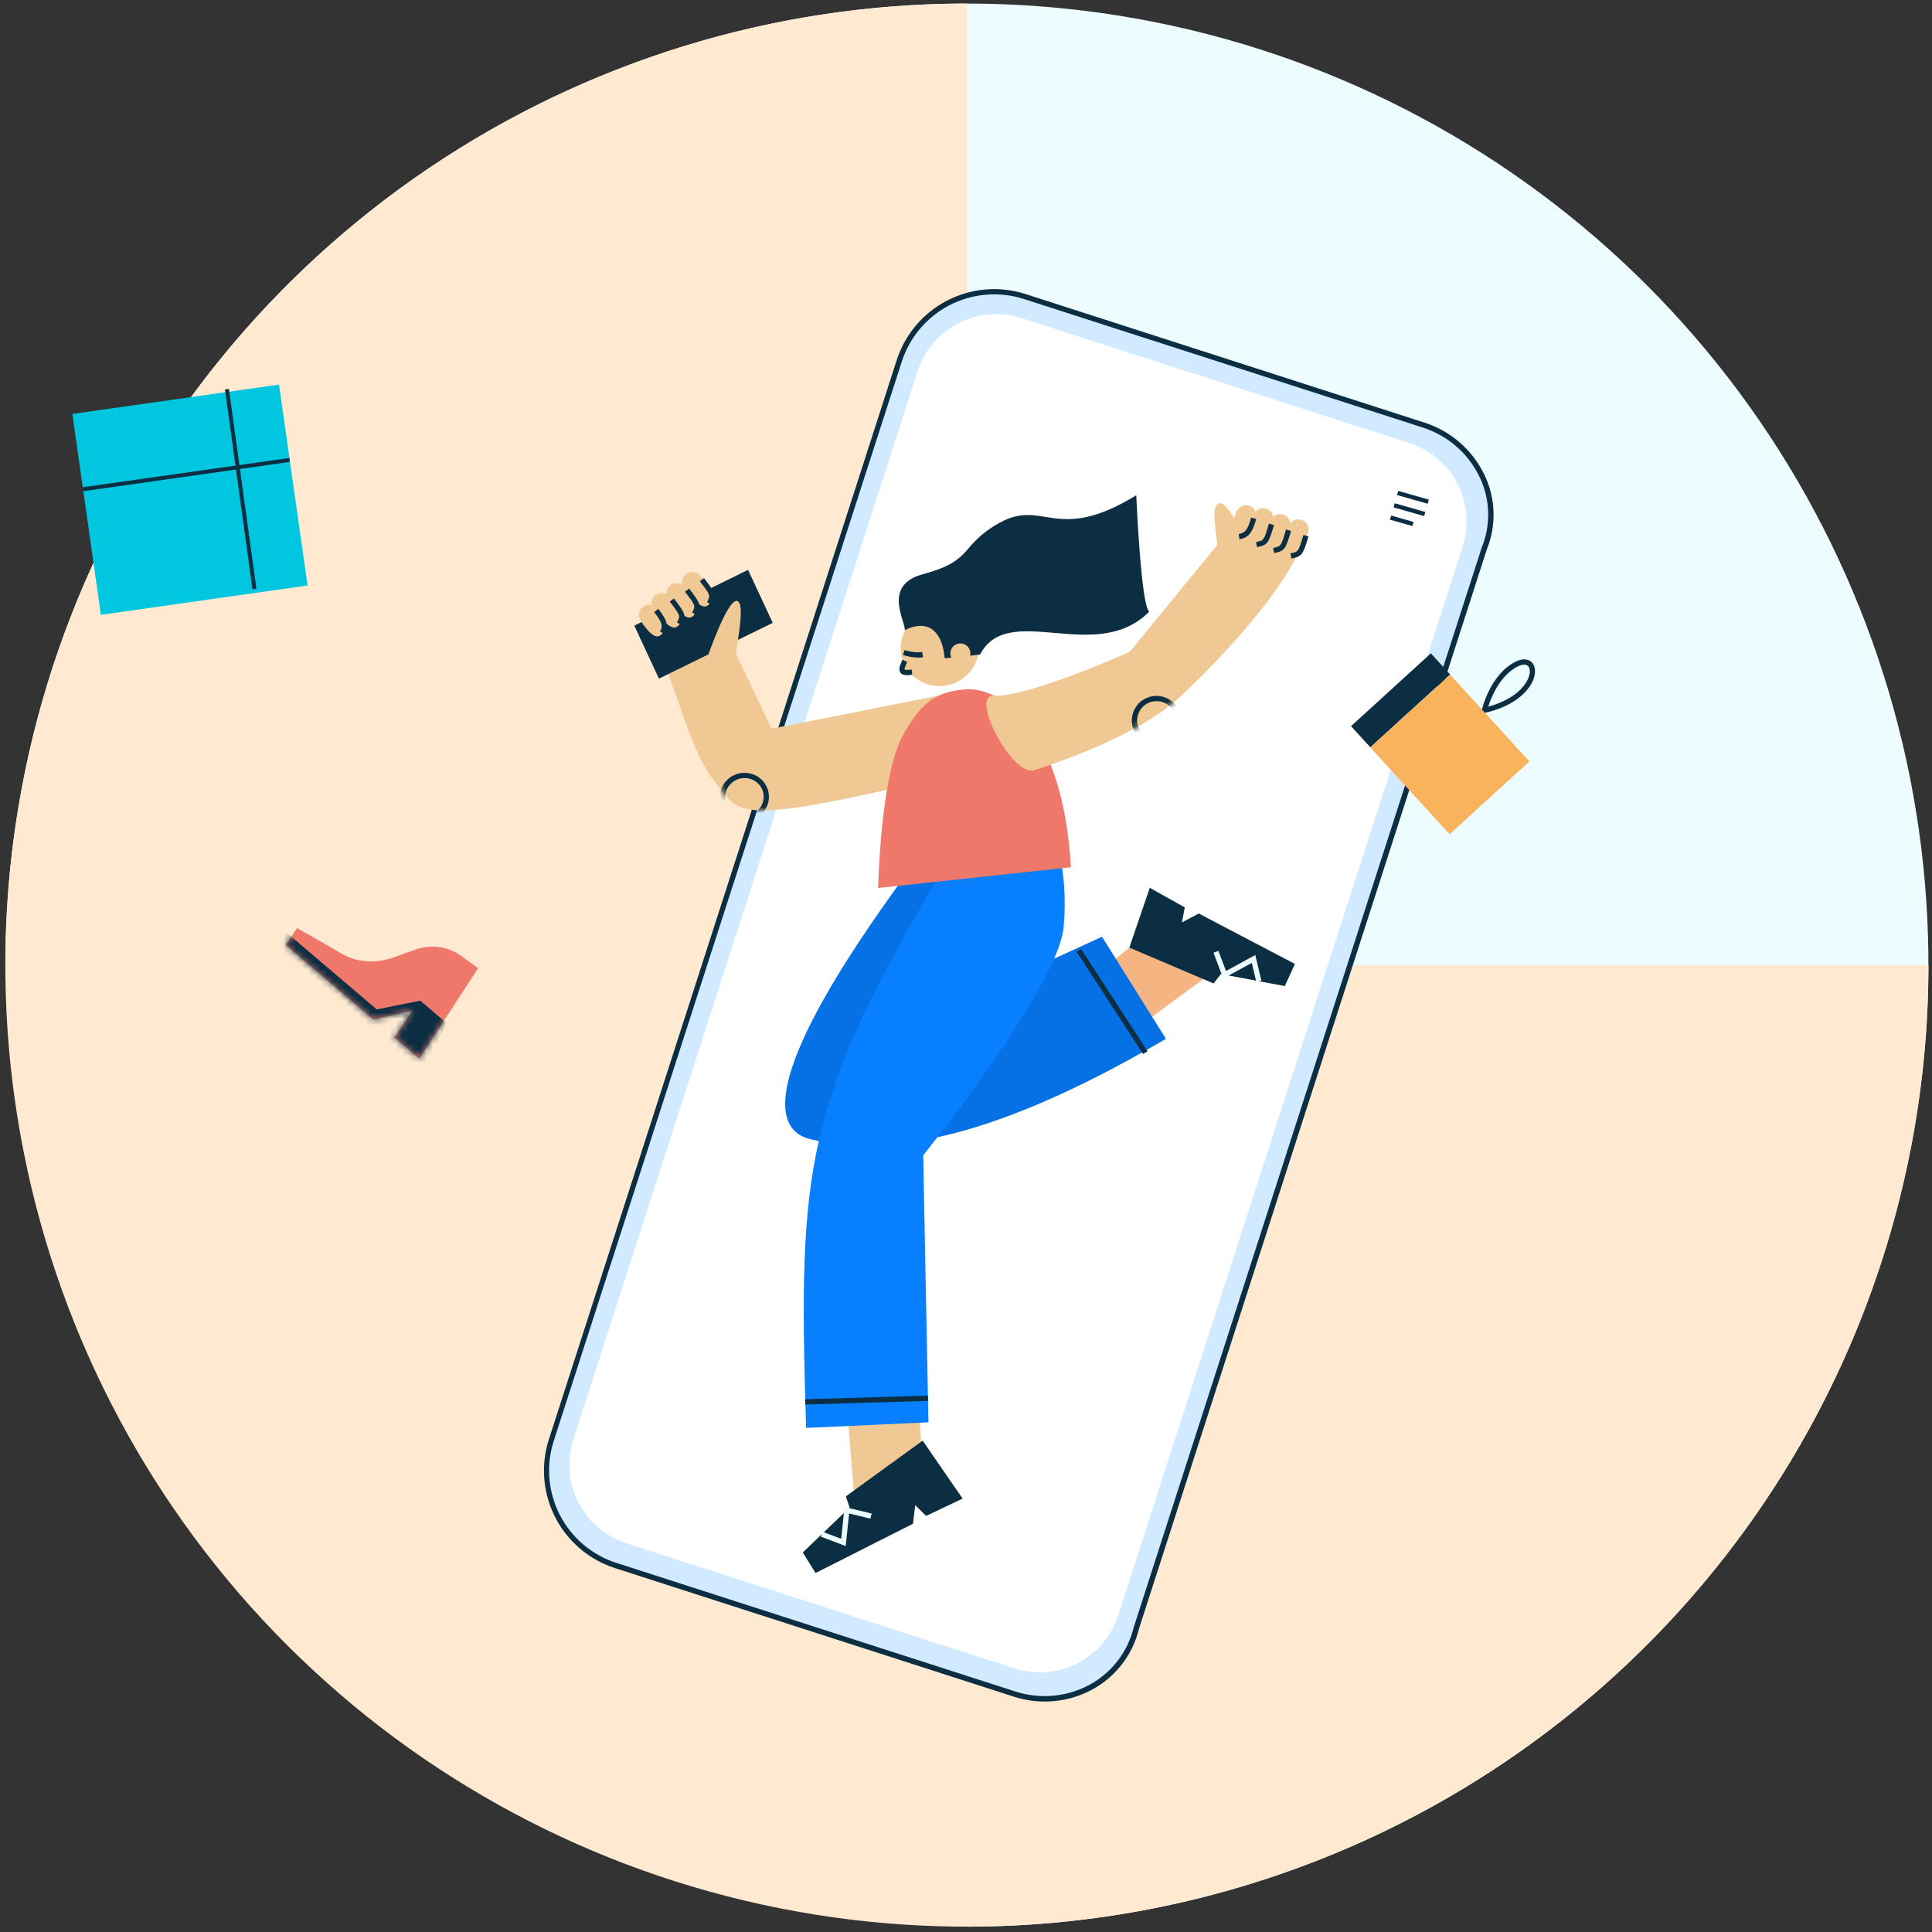 <?xml version="1.0" encoding="UTF-8"?> <svg xmlns="http://www.w3.org/2000/svg" width="310" height="310" viewBox="0 0 310 310" fill="none"><rect x="0" y="0" width="310" height="310" fill="#333333" stroke="none"/> <path d="M0.857 154.857C0.857 124.342 9.906 94.513 26.859 69.14C43.812 43.768 67.908 23.993 96.1 12.315C124.292 0.638 155.314 -2.417 185.242 3.536C215.171 9.489 242.662 24.183 264.239 45.76C285.816 67.338 300.511 94.829 306.464 124.757C312.417 154.686 309.361 185.707 297.684 213.899C286.006 242.091 266.231 266.188 240.859 283.141C215.487 300.094 185.657 309.143 155.143 309.143L155.143 154.857L0.857 154.857Z" fill="#ECFCFF"></path> <path d="M309.428 154.857C309.428 185.372 300.38 215.201 283.427 240.574C266.473 265.946 242.377 285.721 214.185 297.398C185.993 309.076 154.971 312.131 125.043 306.178C95.115 300.225 67.623 285.531 46.046 263.953C24.469 242.376 9.775 214.885 3.821 184.957C-2.132 155.028 0.924 124.006 12.601 95.814C24.279 67.622 44.054 43.526 69.426 26.573C94.798 9.62 124.628 0.571 155.143 0.571L155.143 154.857H309.428Z" fill="#FFE9D0"></path> <path d="M98.857 251.078L162.866 271.709C171.266 274.414 180.271 269.8 182.42 261.096L238.246 87.887C241.509 79.792 236.894 70.787 228.495 68.081L164.485 47.45C160.452 46.15 156.067 46.506 152.295 48.439C148.524 50.372 145.675 53.724 144.375 57.758L88.553 230.96C87.908 232.957 87.663 235.062 87.832 237.155C88.001 239.247 88.58 241.285 89.537 243.153C90.494 245.022 91.81 246.683 93.409 248.043C95.008 249.402 96.859 250.434 98.857 251.078V251.078Z" fill="#D2EAFF"></path> <path d="M95.785 250.361C96.7 250.866 97.661 251.283 98.655 251.606L162.663 272.233C164.749 272.914 166.953 273.159 169.138 272.953C171.323 272.748 173.442 272.097 175.365 271.04C177.202 270.023 178.808 268.635 180.08 266.964C181.353 265.294 182.264 263.377 182.757 261.335L238.567 88.162C239.338 86.26 239.704 84.219 239.644 82.168C239.583 80.117 239.096 78.101 238.214 76.249C237.266 74.255 235.919 72.477 234.257 71.024C232.594 69.572 230.652 68.476 228.549 67.804L164.538 47.175C160.397 45.846 155.897 46.213 152.026 48.197C148.155 50.181 145.229 53.62 143.891 57.758L88.073 230.946C86.906 234.574 87.037 238.496 88.444 242.038C89.852 245.58 92.447 248.522 95.785 250.361V250.361ZM230.959 69.747C233.789 71.282 236.055 73.678 237.431 76.589C238.265 78.338 238.725 80.242 238.782 82.179C238.839 84.116 238.492 86.043 237.762 87.839C237.762 87.839 237.753 87.856 237.749 87.864L181.926 261.066C181.923 261.074 181.918 261.083 181.913 261.09C181.45 263.021 180.59 264.835 179.388 266.416C178.186 267.997 176.669 269.311 174.932 270.274C173.11 271.274 171.102 271.89 169.033 272.084C166.964 272.278 164.877 272.046 162.901 271.402L98.892 250.771C96.947 250.144 95.145 249.141 93.589 247.818C92.032 246.495 90.751 244.879 89.82 243.061C88.888 241.243 88.323 239.259 88.158 237.223C87.993 235.187 88.23 233.138 88.857 231.194L144.701 58.004C145.972 54.08 148.748 50.821 152.419 48.941C156.091 47.061 160.358 46.714 164.284 47.976L228.293 68.603C229.22 68.902 230.117 69.287 230.971 69.754L230.959 69.747Z" fill="#0C2E43"></path> <path d="M100.519 247.627L162.804 267.699C164.454 268.231 166.193 268.433 167.921 268.293C169.65 268.153 171.333 267.674 172.876 266.883C174.419 266.092 175.792 265.005 176.915 263.684C178.037 262.363 178.889 260.834 179.421 259.183L234.683 87.721C235.757 84.388 235.463 80.766 233.866 77.649C232.269 74.533 229.5 72.179 226.167 71.104L163.882 51.032C162.232 50.498 160.492 50.295 158.763 50.434C157.034 50.572 155.349 51.05 153.804 51.841C152.26 52.631 150.887 53.718 149.762 55.039C148.638 56.36 147.786 57.89 147.253 59.541L91.991 231.003C91.459 232.654 91.257 234.395 91.398 236.124C91.539 237.853 92.019 239.538 92.811 241.082C93.603 242.626 94.691 243.998 96.014 245.121C97.337 246.244 98.867 247.096 100.519 247.627V247.627Z" fill="white"></path> <path d="M224.354 78.768L224.166 79.43L229.072 80.829L229.26 80.167L224.354 78.768Z" fill="#0C2E43"></path> <path d="M223.798 80.751L223.609 81.413L228.515 82.812L228.704 82.15L223.798 80.751Z" fill="#0C2E43"></path> <path d="M223.221 82.721L223.032 83.383L226.632 84.41L226.821 83.748L223.221 82.721Z" fill="#0C2E43"></path> <path d="M115.123 98.41C113.336 93.719 112.167 92.064 110.928 93.026C109.689 93.988 112.505 99.847 112.505 99.847L115.123 98.41Z" fill="#4C3BE3"></path> <path d="M113.976 97.117L114.754 96.787L114.653 96.544C113.381 93.468 113.079 92.726 111.524 92.628L111.465 93.468C112.474 93.537 112.62 93.823 113.876 96.88L113.976 97.117Z" fill="#0C2E43"></path> <path d="M112.723 99.796C110.936 95.106 109.767 93.453 108.528 94.415C107.289 95.377 110.105 101.234 110.105 101.234L112.723 99.796Z" fill="#4C3BE3"></path> <path d="M111.42 97.85L112.198 97.531L112.055 97.19C110.844 94.248 110.718 93.94 109.174 93.834L109.118 94.673C110.139 94.743 110.139 94.743 111.28 97.512L111.42 97.85Z" fill="#0C2E43"></path> <path d="M110.343 101.369C108.559 96.679 107.39 95.023 106.148 95.988C104.906 96.953 107.725 102.807 107.725 102.807L110.343 101.369Z" fill="#4C3BE3"></path> <path d="M108.947 99.204L109.722 98.885L109.56 98.491C108.424 95.73 108.332 95.504 106.948 95.414H106.799L106.741 96.253H106.892C107.451 96.293 107.56 96.312 107.731 96.505C107.974 96.81 108.268 97.52 108.799 98.812L108.947 99.204Z" fill="#0C2E43"></path> <path d="M108.176 102.557C106.478 98.471 105.052 96.882 103.838 97.878C102.624 98.874 105.256 103.5 105.256 103.5L108.176 102.557Z" fill="#4C3BE3"></path> <path d="M106.545 100.278L107.306 99.925C106.148 97.408 106 97.1 105.027 97.246C104.842 97.279 104.655 97.294 104.467 97.291L104.442 98.13C104.685 98.133 104.927 98.115 105.167 98.077C105.241 98.063 105.317 98.056 105.393 98.054C105.555 98.138 106.059 99.226 106.545 100.278Z" fill="#0C2E43"></path> <path d="M151.03 124.756C117.663 132.542 118.95 130.789 114.763 125.517C110.47 120.113 109.225 111.86 105.254 103.503L114.763 97.909L123.808 116.925L150.633 111.611L151.03 124.756Z" fill="#F0C894"></path> <mask id="mask0_689_1493" style="mask-type:luminance" maskUnits="userSpaceOnUse" x="105" y="97" width="47" height="34"> <path d="M151.029 124.756C117.663 132.542 118.949 130.788 114.763 125.516C110.469 120.113 109.225 111.859 105.253 103.502L114.763 97.909L123.808 116.924L150.632 111.61L151.029 124.756Z" fill="white"></path> </mask> <g mask="url(#mask0_689_1493)"> <path d="M119.422 131.748C120.366 131.751 121.28 131.416 121.998 130.803C122.716 130.191 123.191 129.341 123.338 128.409C123.413 127.909 123.388 127.4 123.263 126.91C123.138 126.42 122.916 125.961 122.61 125.559C122.298 125.145 121.907 124.797 121.459 124.536C121.011 124.276 120.515 124.107 120.001 124.04C118.973 123.897 117.93 124.163 117.097 124.782C116.264 125.4 115.707 126.321 115.546 127.346C115.471 127.845 115.496 128.354 115.621 128.843C115.746 129.332 115.968 129.791 116.273 130.193C116.643 130.677 117.119 131.069 117.666 131.339C118.212 131.609 118.813 131.749 119.422 131.748V131.748ZM119.467 124.843C119.609 124.842 119.751 124.852 119.892 124.871C120.296 124.924 120.686 125.057 121.038 125.262C121.391 125.467 121.699 125.74 121.945 126.065C122.181 126.38 122.352 126.738 122.448 127.119C122.544 127.5 122.563 127.897 122.504 128.286V128.286C122.375 129.092 121.934 129.816 121.276 130.301C120.619 130.787 119.798 130.995 118.989 130.881C118.584 130.83 118.194 130.697 117.842 130.492C117.49 130.287 117.183 130.013 116.938 129.687C116.702 129.373 116.53 129.015 116.434 128.633C116.338 128.252 116.319 127.855 116.379 127.466C116.498 126.734 116.874 126.068 117.44 125.589C118.006 125.109 118.725 124.848 119.467 124.851V124.843Z" fill="#0C2E43"></path> </g> <path d="M123.99 99.942L105.729 108.889L101.774 100.384L120.032 91.44L123.99 99.942Z" fill="#0C2E43"></path> <path d="M117.733 107.653C117.937 104.526 119.805 96.745 118.258 96.429C116.712 96.113 113.557 105.331 113.557 105.331L117.733 107.653Z" fill="#F0C894"></path> <path d="M110.078 92.108C110.425 91.847 110.861 91.734 111.292 91.793C111.722 91.851 112.112 92.077 112.377 92.421C114.293 94.989 114.651 96.549 113.42 97.235C112.477 97.761 110.771 95.741 109.728 94.32C109.606 94.152 109.518 93.962 109.469 93.759C109.42 93.557 109.412 93.347 109.444 93.142C109.477 92.936 109.55 92.739 109.658 92.562C109.767 92.385 109.909 92.23 110.078 92.108V92.108Z" fill="#F0C894"></path> <path d="M114.203 97.011C114.953 95.52 114.858 95.201 112.956 92.757L112.293 93.272C114.024 95.509 114.013 95.509 113.454 96.628L114.203 97.011Z" fill="#0C2E43"></path> <path d="M107.617 93.886C107.965 93.626 108.402 93.514 108.833 93.573C109.263 93.632 109.653 93.858 109.919 94.203C111.835 96.77 112.193 98.331 110.962 99.016C110.019 99.542 108.313 97.522 107.27 96.102C107.022 95.762 106.92 95.338 106.985 94.922C107.05 94.507 107.277 94.134 107.617 93.886V93.886Z" fill="#F0C894"></path> <path d="M111.812 98.689C112.561 97.198 112.466 96.882 110.562 94.435L109.902 94.95C111.633 97.187 111.622 97.187 111.062 98.306L111.812 98.689Z" fill="#0C2E43"></path> <path d="M105.2 95.481C105.547 95.221 105.984 95.108 106.414 95.167C106.845 95.226 107.234 95.453 107.499 95.797C109.415 98.362 109.773 99.922 108.542 100.611C107.599 101.136 105.893 99.117 104.85 97.696C104.727 97.528 104.639 97.337 104.59 97.135C104.541 96.932 104.533 96.722 104.565 96.516C104.598 96.31 104.67 96.113 104.779 95.935C104.888 95.758 105.031 95.603 105.2 95.481V95.481Z" fill="#F0C894"></path> <path d="M109.379 100.28C110.128 98.792 110.033 98.474 108.131 96.029L107.468 96.544C109.2 98.781 109.188 98.781 108.629 99.9L109.379 100.28Z" fill="#0C2E43"></path> <path d="M102.976 97.525C103.154 97.344 103.37 97.204 103.609 97.118C103.848 97.032 104.103 97.001 104.356 97.028C104.609 97.055 104.852 97.139 105.067 97.273C105.283 97.408 105.465 97.59 105.6 97.805C106.872 99.928 106.965 101.441 105.823 102.026C104.873 102.526 103.538 100.756 102.747 99.508C102.552 99.2 102.467 98.834 102.507 98.471C102.547 98.108 102.71 97.77 102.968 97.511L102.976 97.525Z" fill="#F0C894"></path> <path d="M106.646 101.746C107.449 100.272 106.8 99.229 105.634 97.699L104.965 98.205C106.162 99.783 106.434 100.387 105.91 101.343L106.646 101.746Z" fill="#0C2E43"></path> <path d="M174.16 157.779L177.826 168.331L194.261 156.218L183.591 150.115L174.16 157.779Z" fill="#F4B583"></path> <path d="M145.43 140.25C122.719 171.184 123.279 181.322 130.19 182.83C140.899 185.168 156.88 184.39 187.081 166.686L176.825 150.308L150.789 162.217C150.789 162.217 176.257 129.424 167.036 128.095C161.064 127.22 155.004 127.132 149.01 127.832L145.43 140.25Z" fill="#0571E4"></path> <path d="M181.207 152.05L184.485 142.457L190.104 145.593L189.646 148.001L192.347 146.58L207.772 154.668L206.158 158.22L195.891 156.288L194.725 157.804L181.207 152.05Z" fill="#0C2E43"></path> <path d="M201.58 157.532L202.396 157.336L201.418 153.236L196.722 155.804L195.497 152.571L194.711 152.87L196.277 157.001L200.858 154.5L201.58 157.532Z" fill="#ECFCFF"></path> <path d="M173.449 152.252L184.124 168.671L183.421 169.128L172.746 152.709L173.449 152.252Z" fill="#0C2E43"></path> <path d="M146.921 220.251L135.91 225.826L137.118 240.847L148.129 235.273L146.921 220.251Z" fill="#F0C894"></path> <path d="M151.44 139.165C128.956 177.202 128.042 187.154 129.345 229.115L148.973 228.22L148.134 185.369C148.134 185.369 169.869 158.519 170.685 148.596C171.502 138.673 168.792 133.426 168.792 133.426L151.44 139.165Z" fill="#077FFF"></path> <path d="M148.045 231.156L154.458 240.459L148.605 243.236L146.851 241.51L146.493 244.492L130.861 252.401L128.811 249.101L136.318 241.896L135.72 240.101L148.045 231.156Z" fill="#0C2E43"></path> <path d="M135.7 248.08L136.243 242.842L139.663 243.672L139.862 242.858L135.507 241.801L134.979 246.908L132.008 245.781L131.712 246.567L135.7 248.08Z" fill="#ECFCFF"></path> <path d="M148.882 223.939L148.907 224.778L129.215 225.362L129.19 224.523L148.882 223.939Z" fill="#0C2E43"></path> <path d="M171.846 139.157C170.411 115.151 159.487 110.025 154.584 110.629C151.18 111.037 148.196 111.711 144.734 118.264C141.271 124.817 140.899 142.482 140.899 142.482L171.846 139.157Z" fill="#F0786B"></path> <path d="M144.623 105.033C144.032 101.692 146.315 98.493 149.724 97.89C153.132 97.287 156.375 99.506 156.967 102.848C157.558 106.19 155.275 109.388 151.866 109.991C148.458 110.595 145.215 108.375 144.623 105.033Z" fill="#F0C894"></path> <path d="M151.589 105.623L157.244 105.03C161.814 96.329 175.843 106.789 184.407 98.133C183.082 97.316 182.318 79.469 182.318 79.469C169.427 87.376 167.469 79.903 160.321 83.922C153.888 87.536 156.405 89.91 148.048 92.148C141.476 93.912 145.394 99.878 145.179 101.128C145.179 101.12 150.783 97.811 151.589 105.623Z" fill="#0C2E43"></path> <path d="M195.382 88.171C195.203 85.044 194.148 81.058 195.698 80.74C197.247 80.421 200.248 87.838 200.248 87.838L195.382 88.171Z" fill="#F0C894"></path> <path d="M165.976 123.573C174.213 120.927 184.069 116.715 189.17 111.971C194.272 107.228 204.329 97.003 208.365 88.623L198.889 83.083L181.269 104.585C181.269 104.585 165.017 111.913 159.387 111.65C155.605 111.482 162.363 124.734 165.976 123.573Z" fill="#F0C894"></path> <mask id="mask1_689_1493" style="mask-type:luminance" maskUnits="userSpaceOnUse" x="158" y="83" width="51" height="41"> <path d="M165.976 123.573C174.212 120.927 184.068 116.715 189.17 111.971C194.271 107.228 204.329 97.003 208.365 88.623L198.889 83.083L181.269 104.585C181.269 104.585 165.016 111.913 159.386 111.65C155.605 111.482 162.362 124.734 165.976 123.573Z" fill="white"></path> </mask> <g mask="url(#mask1_689_1493)"> <path d="M185.518 119.412C185.705 119.412 185.892 119.398 186.077 119.37C187.101 119.231 188.029 118.692 188.658 117.872C189.286 117.051 189.565 116.016 189.433 114.99C189.365 114.491 189.198 114.01 188.942 113.575C188.686 113.141 188.346 112.761 187.943 112.459C187.323 111.992 186.579 111.718 185.804 111.671C185.03 111.623 184.258 111.804 183.586 112.192C182.913 112.579 182.37 113.156 182.023 113.85C181.675 114.544 181.54 115.325 181.633 116.095V116.095C181.703 116.592 181.871 117.071 182.127 117.503C182.382 117.935 182.721 118.312 183.124 118.612C183.812 119.134 184.653 119.416 185.518 119.412ZM185.582 112.504C186.258 112.502 186.915 112.722 187.453 113.13C187.769 113.366 188.035 113.661 188.235 114C188.435 114.339 188.566 114.715 188.619 115.105C188.721 115.912 188.499 116.726 188.002 117.369C187.505 118.013 186.774 118.434 185.968 118.54C185.561 118.599 185.146 118.577 184.748 118.475C184.35 118.374 183.975 118.194 183.647 117.947C183.331 117.711 183.065 117.414 182.865 117.075C182.665 116.735 182.534 116.36 182.48 115.969C182.43 115.533 182.472 115.09 182.605 114.671C182.738 114.252 182.958 113.866 183.252 113.539C183.545 113.211 183.904 112.95 184.306 112.771C184.707 112.593 185.142 112.502 185.582 112.504Z" fill="#0C2E43"></path> </g> <path d="M208.776 83.402C208.982 83.457 209.174 83.554 209.342 83.685C209.51 83.817 209.65 83.981 209.753 84.167C209.856 84.354 209.92 84.559 209.942 84.771C209.964 84.983 209.943 85.198 209.881 85.401C208.919 88.458 207.856 89.681 206.567 89.124C205.579 88.702 206.217 86.14 206.762 84.462C206.897 84.059 207.181 83.725 207.556 83.527C207.931 83.33 208.368 83.285 208.776 83.402V83.402Z" fill="#F0C894"></path> <path d="M207.223 89.611C208.874 89.303 209.078 89.037 209.945 86.07L209.139 85.835C208.345 88.548 208.323 88.55 207.07 88.785L207.223 89.611Z" fill="#0C2E43"></path> <path d="M205.87 82.546C206.076 82.602 206.268 82.698 206.436 82.83C206.604 82.962 206.743 83.126 206.846 83.313C206.95 83.5 207.014 83.705 207.036 83.918C207.058 84.13 207.037 84.344 206.974 84.548C206.012 87.603 204.95 88.825 203.66 88.271C202.673 87.846 203.311 85.287 203.856 83.609C203.991 83.207 204.275 82.872 204.65 82.674C205.025 82.476 205.462 82.43 205.87 82.546V82.546Z" fill="#F0C894"></path> <path d="M204.432 88.735C206.083 88.428 206.287 88.176 207.154 85.197L206.348 84.96C205.557 87.672 205.532 87.678 204.279 87.91L204.432 88.735Z" fill="#0C2E43"></path> <path d="M203.132 81.598C203.338 81.653 203.53 81.749 203.698 81.88C203.866 82.012 204.006 82.176 204.109 82.363C204.212 82.549 204.276 82.755 204.297 82.967C204.319 83.18 204.297 83.394 204.234 83.597C203.274 86.654 202.211 87.874 200.922 87.32C199.935 86.898 200.573 84.336 201.115 82.658C201.25 82.255 201.535 81.92 201.911 81.723C202.286 81.525 202.724 81.481 203.132 81.598Z" fill="#F0C894"></path> <path d="M201.694 87.785C203.344 87.48 203.548 87.226 204.415 84.247L203.61 84.012C202.815 86.725 202.793 86.728 201.54 86.96L201.694 87.785Z" fill="#0C2E43"></path> <path d="M200.145 81.08C200.396 81.107 200.637 81.192 200.849 81.329C201.062 81.465 201.239 81.65 201.367 81.867C201.495 82.085 201.57 82.329 201.587 82.581C201.603 82.833 201.561 83.085 201.463 83.317C200.484 85.6 199.312 86.579 198.148 86.042C197.178 85.594 197.835 83.477 198.383 82.109C198.523 81.768 198.771 81.482 199.09 81.296C199.408 81.11 199.779 81.034 200.145 81.08V81.08Z" fill="#F0C894"></path> <path d="M198.88 86.517C200.558 86.263 201.012 85.119 201.574 83.29L200.771 83.044C200.189 84.943 199.856 85.522 198.754 85.687L198.88 86.517Z" fill="#0C2E43"></path> <path d="M155.698 104.672C155.662 104.355 155.534 104.055 155.328 103.811C155.122 103.568 154.848 103.391 154.542 103.303C154.235 103.215 153.909 103.221 153.605 103.319C153.302 103.417 153.034 103.603 152.837 103.853C152.639 104.104 152.52 104.407 152.496 104.725C152.471 105.044 152.542 105.362 152.699 105.64C152.856 105.917 153.092 106.142 153.376 106.286C153.661 106.429 153.983 106.485 154.299 106.445C154.508 106.421 154.709 106.355 154.892 106.253C155.075 106.151 155.237 106.013 155.367 105.849C155.496 105.684 155.593 105.495 155.649 105.293C155.706 105.091 155.723 104.88 155.698 104.672Z" fill="#F0C894"></path> <path d="M147.379 105.514C147.622 105.516 147.865 105.501 148.106 105.469L147.975 104.63C147.018 104.719 146.053 104.606 145.142 104.3L144.884 105.097C145.689 105.365 146.531 105.506 147.379 105.514V105.514Z" fill="#0C2E43"></path> <path d="M145.184 106.042C144.395 107.72 144.582 108.084 146.319 107.857L145.184 106.042Z" fill="#F0C894"></path> <path d="M145.544 108.338C145.825 108.333 146.105 108.312 146.383 108.273L146.274 107.434C145.362 107.555 145.189 107.457 145.155 107.434C145.122 107.412 145.116 107.174 145.564 106.212L144.803 105.86C144.35 106.833 144.151 107.485 144.484 107.938C144.697 108.234 145.055 108.338 145.544 108.338Z" fill="#0C2E43"></path> <path d="M11.609 66.42L44.771 61.712L49.347 93.943L16.185 98.651L11.609 66.42Z" fill="#00C7DF"></path> <path d="M36.095 62.492L36.729 62.405L41.142 94.458L40.509 94.545L36.095 62.492Z" fill="#0C2E43"></path> <path d="M13.254 78.185L46.417 73.483L46.507 74.116L13.344 78.818L13.254 78.185Z" fill="#0C2E43"></path> <path d="M232.676 108.238L245.397 122.179L232.591 133.866L219.869 119.924L232.676 108.238Z" fill="#F9B35D"></path> <path d="M219.868 119.9L216.782 116.518L229.589 104.831L232.675 108.213L219.868 119.9Z" fill="#0C2E43"></path> <path d="M237.782 113.871L238.282 114.376C243.417 113.211 245.768 110.45 246.22 108.437C246.441 107.46 246.221 106.606 245.641 106.147C245.293 105.875 244.513 105.513 243.199 106.164C239.151 108.17 237.834 113.639 237.782 113.871ZM245.324 107.052C245.49 107.43 245.518 107.854 245.403 108.251C245.024 109.937 243.061 112.233 238.794 113.385C239.259 111.9 240.681 108.348 243.558 106.924C244.217 106.597 244.784 106.556 245.108 106.813C245.199 106.874 245.275 106.955 245.332 107.048L245.324 107.052Z" fill="#0C2E43"></path> <path d="M76.722 155.35L67.267 169.869L63.273 166.468L66.227 162.133L59.917 163.606L45.864 151.647L47.671 148.92C47.671 148.92 51.408 151.01 54.661 152.937C57.179 154.431 60.199 154.678 63.123 153.631L66.522 152.413C69.116 151.481 71.799 151.821 73.929 153.346L76.722 155.35Z" fill="#F0786B"></path> <mask id="mask2_689_1493" style="mask-type:luminance" maskUnits="userSpaceOnUse" x="45" y="148" width="32" height="22"> <path d="M76.722 155.35L67.267 169.869L63.273 166.468L66.227 162.133L59.917 163.606L45.864 151.647L47.671 148.92C47.671 148.92 51.408 151.01 54.661 152.937C57.179 154.431 60.199 154.678 63.123 153.631L66.522 152.413C69.116 151.481 71.799 151.821 73.929 153.346L76.722 155.35Z" fill="white"></path> </mask> <g mask="url(#mask2_689_1493)"> <path d="M71.648 164.152L67.426 160.558L60.456 161.97L45.202 148.985L43.403 151.7L67.944 172.956L71.648 164.152Z" fill="#0C2E43"></path> </g> </svg> 